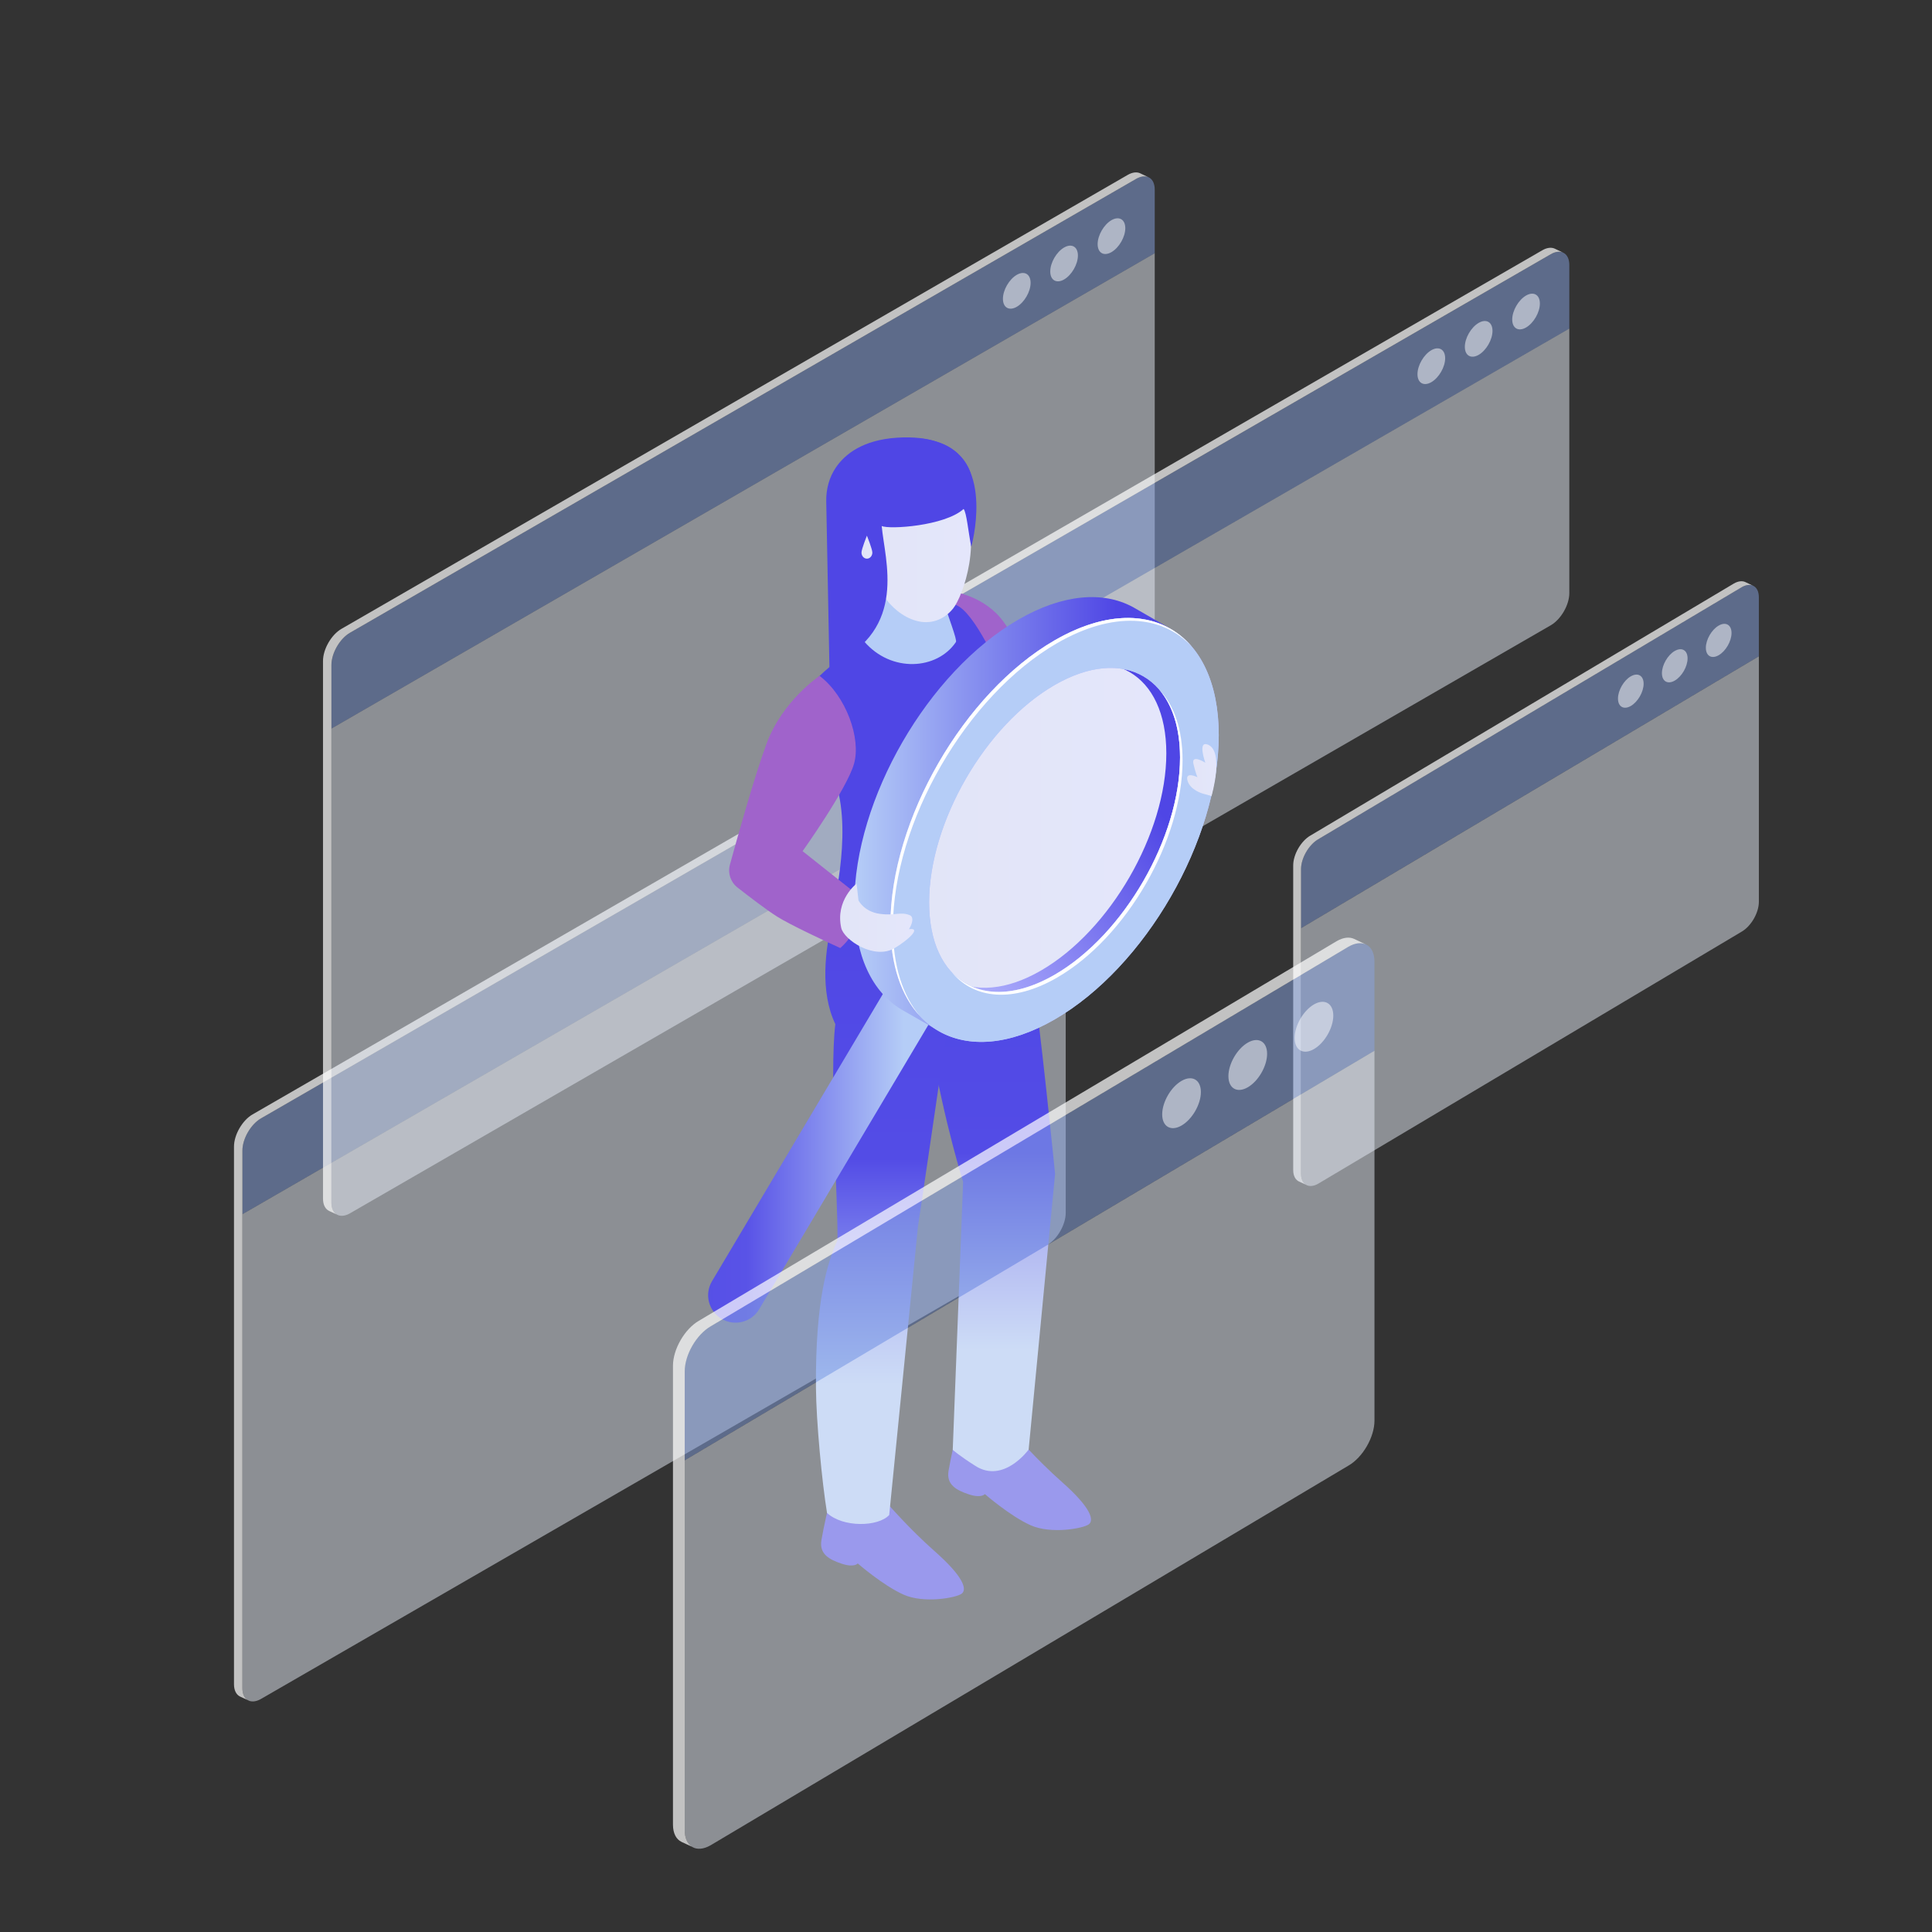 <?xml version="1.0" encoding="UTF-8"?>
<svg id="_x30_2" xmlns="http://www.w3.org/2000/svg" xmlns:xlink="http://www.w3.org/1999/xlink" viewBox="0 0 800 800">
  <rect x="0" y="0" width="800" height="800" fill="#333333" stroke="none"/>
  <defs>
    <style>
      .cls-1 {
        fill: url(#Nueva_muestra_de_degradado_1-2);
      }

      .cls-2 {
        fill: url(#Nueva_muestra_de_degradado_1-4);
      }

      .cls-3 {
        fill: url(#Nueva_muestra_de_degradado_1-3);
      }

      .cls-4 {
        fill: url(#Nueva_muestra_de_degradado_1-5);
      }

      .cls-5 {
        fill: url(#linear-gradient);
      }

      .cls-6 {
        fill: #bcbeff;
      }

      .cls-7 {
        opacity: .7;
      }

      .cls-7, .cls-8 {
        fill: #fff;
      }

      .cls-9 {
        fill: url(#Degradado_sin_nombre_38-2);
      }

      .cls-10 {
        fill: #a063cb;
      }

      .cls-11 {
        fill: #e6ecf7;
      }

      .cls-11, .cls-12, .cls-13 {
        opacity: .5;
      }

      .cls-12 {
        fill: #88a4e2;
      }

      .cls-14 {
        fill: url(#Nueva_muestra_de_degradado_1);
      }

      .cls-15 {
        fill: #4f46e5;
      }

      .cls-16 {
        fill: url(#Degradado_sin_nombre_47);
      }

      .cls-17 {
        fill: url(#Degradado_sin_nombre_38);
      }

      .cls-18 {
        fill: url(#Degradado_sin_nombre_66);
      }

      .cls-19 {
        fill: url(#Degradado_sin_nombre_60);
      }

      .cls-20 {
        fill: #b5cdf7;
      }

      .cls-21 {
        fill: #463be5;
      }
    </style>
    <linearGradient id="Degradado_sin_nombre_38" data-name="Degradado sin nombre 38" x1="-4824.83" y1="609.17" x2="-4824.83" y2="360.36" gradientTransform="translate(-4416.28) rotate(-180) scale(1 -1)" gradientUnits="userSpaceOnUse">
      <stop offset=".2" stop-color="#b5cdf7"/>
      <stop offset=".53" stop-color="#534ce6"/>
      <stop offset="1" stop-color="#4f46e5"/>
    </linearGradient>
    <linearGradient id="Degradado_sin_nombre_38-2" data-name="Degradado sin nombre 38" x1="-4786.78" y1="631.06" x2="-4786.78" y2="345.96" xlink:href="#Degradado_sin_nombre_38"/>
    <linearGradient id="Nueva_muestra_de_degradado_1" data-name="Nueva muestra de degradado 1" x1="357.4" y1="227.3" x2="402.1" y2="227.3" gradientUnits="userSpaceOnUse">
      <stop offset="0" stop-color="#e2e5f7"/>
      <stop offset="1" stop-color="#e4e6fb"/>
    </linearGradient>
    <linearGradient id="linear-gradient" x1="402.17" y1="355.09" x2="412.22" y2="355.09" gradientUnits="userSpaceOnUse">
      <stop offset="0" stop-color="#fa9736"/>
      <stop offset="1" stop-color="#fc7d48"/>
    </linearGradient>
    <linearGradient id="Degradado_sin_nombre_60" data-name="Degradado sin nombre 60" x1="265.97" y1="397.1" x2="22.51" y2="541.94" gradientTransform="translate(510.25 -7.41) rotate(30.75)" gradientUnits="userSpaceOnUse">
      <stop offset=".57" stop-color="#b5cdf7"/>
      <stop offset=".8" stop-color="#5953e7"/>
      <stop offset="1" stop-color="#4f46e5"/>
    </linearGradient>
    <linearGradient id="Degradado_sin_nombre_47" data-name="Degradado sin nombre 47" x1="252.36" y1="337.16" x2="376.73" y2="337.16" gradientTransform="translate(101.67)" gradientUnits="userSpaceOnUse">
      <stop offset="0" stop-color="#b5cdf7"/>
      <stop offset=".87" stop-color="#4f46e5"/>
    </linearGradient>
    <linearGradient id="Degradado_sin_nombre_66" data-name="Degradado sin nombre 66" x1="404.27" y1="301.36" x2="272.04" y2="398.17" gradientTransform="translate(101.67)" gradientUnits="userSpaceOnUse">
      <stop offset=".25" stop-color="#4f46e5"/>
      <stop offset="1" stop-color="#bcbeff"/>
    </linearGradient>
    <linearGradient id="Nueva_muestra_de_degradado_1-2" data-name="Nueva muestra de degradado 1" x1="277.39" y1="341.92" x2="381.29" y2="341.92" gradientTransform="translate(101.67)" xlink:href="#Nueva_muestra_de_degradado_1"/>
    <linearGradient id="Nueva_muestra_de_degradado_1-3" data-name="Nueva muestra de degradado 1" x1="347.87" y1="380.02" x2="378.54" y2="380.02" xlink:href="#Nueva_muestra_de_degradado_1"/>
    <linearGradient id="Nueva_muestra_de_degradado_1-4" data-name="Nueva muestra de degradado 1" x1="510.47" y1="339.77" x2="523.13" y2="339.77" gradientTransform="translate(-47.07 26.13) rotate(-5.05)" xlink:href="#Nueva_muestra_de_degradado_1"/>
    <linearGradient id="Nueva_muestra_de_degradado_1-5" data-name="Nueva muestra de degradado 1" x1="356.72" y1="226.56" x2="361.22" y2="226.56" xlink:href="#Nueva_muestra_de_degradado_1"/>
  </defs>
  <path class="cls-21" d="M363.09,204.16c0,1.24-.78,2.25-1.73,2.25s-1.73-1.01-1.73-2.25,1.73-4.29,1.73-4.29c0,0,1.73,3.05,1.73,4.29Z"/>
  <g>
    <g>
      <path class="cls-12" d="M100.38,502.78v-26.36c0-4.88,3.46-10.88,7.69-13.32l325.52-187.94c4.23-2.44,7.69-.44,7.69,4.44v26.36S100.38,502.78,100.38,502.78Z"/>
      <path class="cls-11" d="M441.29,305.96v196.27c0,4.88-3.46,10.88-7.69,13.32l-325.52,187.94c-4.23,2.44-7.69.44-7.69-4.44v-196.27s340.9-196.82,340.9-196.82Z"/>
      <g class="cls-13">
        <path class="cls-8" d="M423.37,292.26c3.15-1.82,5.73-.33,5.73,3.31s-2.58,8.1-5.73,9.92c-3.15,1.82-5.72.33-5.72-3.31,0-3.64,2.58-8.1,5.72-9.92Z"/>
        <path class="cls-8" d="M403.76,303.58c3.15-1.82,5.72-.33,5.72,3.31s-2.58,8.1-5.72,9.92c-3.15,1.82-5.73.33-5.73-3.31s2.58-8.1,5.73-9.92Z"/>
        <path class="cls-8" d="M384.15,314.9c3.15-1.82,5.73-.33,5.73,3.31,0,3.64-2.58,8.1-5.73,9.92-3.15,1.82-5.73.33-5.73-3.31,0-3.64,2.58-8.1,5.73-9.92Z"/>
      </g>
      <path class="cls-7" d="M104.59,461.45l325.52-187.94c1.99-1.15,3.81-1.3,5.18-.65h0s3.36,1.59,3.36,1.59h0c-1.36-.58-3.12-.41-5.06.71L108.07,463.1c-4.23,2.44-7.69,8.44-7.69,13.32v222.64c0,2.36.81,4.03,2.12,4.87l-3.07-1.41h0c-1.55-.74-2.54-2.51-2.54-5.11v-222.64c0-4.88,3.46-10.88,7.69-13.32Z"/>
      <path class="cls-8" d="M103.49,704.38l-.07-.03s.05.01.07.02h0Z"/>
    </g>
    <g>
      <path class="cls-12" d="M137.25,301.69v-26.36c0-4.89,3.46-10.88,7.69-13.32L470.46,74.07c4.23-2.44,7.69-.44,7.69,4.44v26.36s-340.9,196.82-340.9,196.82Z"/>
      <path class="cls-11" d="M478.15,104.87v196.27c0,4.89-3.46,10.88-7.69,13.32l-325.52,187.94c-4.23,2.44-7.69.44-7.69-4.44v-196.27S478.15,104.87,478.15,104.87Z"/>
      <g class="cls-13">
        <path class="cls-8" d="M460.23,91.17c3.15-1.82,5.73-.33,5.73,3.31,0,3.64-2.58,8.1-5.73,9.92-3.15,1.82-5.72.33-5.72-3.31,0-3.64,2.58-8.1,5.72-9.92Z"/>
        <path class="cls-8" d="M440.62,102.49c3.15-1.82,5.72-.33,5.72,3.31,0,3.64-2.58,8.1-5.72,9.92-3.15,1.82-5.73.33-5.73-3.31s2.58-8.1,5.73-9.92Z"/>
        <path class="cls-8" d="M421.02,113.81c3.15-1.82,5.73-.33,5.73,3.31s-2.58,8.1-5.73,9.92c-3.15,1.82-5.73.33-5.73-3.31,0-3.64,2.58-8.1,5.73-9.92Z"/>
      </g>
      <path class="cls-7" d="M141.45,260.36L466.97,72.42c1.99-1.15,3.81-1.3,5.18-.65h0s3.36,1.59,3.36,1.59h0c-1.36-.58-3.12-.4-5.06.71l-325.52,187.94c-4.23,2.44-7.69,8.44-7.69,13.32v222.64c0,2.36.81,4.03,2.12,4.87l-3.07-1.41h0c-1.56-.74-2.54-2.51-2.54-5.11v-222.64c0-4.89,3.46-10.88,7.69-13.32Z"/>
      <path class="cls-8" d="M140.35,503.29l-.07-.03s.05.01.07.02h0Z"/>
    </g>
    <g>
      <path class="cls-12" d="M380.08,291.82v-26.36c0-4.88,3.46-10.88,7.69-13.32l254.36-146.85c4.23-2.44,7.69-.44,7.69,4.44v26.36s-269.74,155.73-269.74,155.73Z"/>
      <path class="cls-11" d="M649.82,136.08v109.52c0,4.88-3.46,10.88-7.69,13.32l-254.36,146.85c-4.23,2.44-7.69.44-7.69-4.44v-109.53s269.74-155.73,269.74-155.73Z"/>
      <g class="cls-13">
        <path class="cls-8" d="M631.9,122.38c3.15-1.82,5.73-.33,5.73,3.31,0,3.64-2.58,8.1-5.73,9.92-3.15,1.82-5.72.33-5.72-3.31,0-3.64,2.58-8.1,5.72-9.92Z"/>
        <path class="cls-8" d="M612.29,133.7c3.15-1.82,5.72-.33,5.72,3.31,0,3.64-2.58,8.1-5.72,9.92-3.15,1.82-5.73.33-5.73-3.31,0-3.64,2.58-8.1,5.73-9.92Z"/>
        <path class="cls-8" d="M592.68,145.02c3.15-1.82,5.73-.33,5.73,3.31,0,3.64-2.58,8.1-5.73,9.92-3.15,1.82-5.73.33-5.73-3.31,0-3.64,2.58-8.1,5.73-9.92Z"/>
      </g>
      <path class="cls-7" d="M384.28,250.48l254.36-146.85c1.99-1.15,3.81-1.3,5.18-.65h0s3.36,1.59,3.36,1.59h0c-1.36-.58-3.12-.41-5.06.71l-254.36,146.85c-4.23,2.44-7.69,8.44-7.69,13.32v135.89c0,2.36.81,4.03,2.12,4.87l-3.07-1.41h0c-1.55-.74-2.54-2.51-2.54-5.11v-135.89c0-4.88,3.46-10.88,7.69-13.32Z"/>
      <path class="cls-8" d="M383.18,406.67l-.07-.03s.05.01.07.02h0Z"/>
    </g>
    <g>
      <path class="cls-12" d="M538.72,384.35v-24.47c0-4.53,3.21-10.1,7.14-12.37l175.3-104.34c3.93-2.27,7.14-.41,7.14,4.12v24.47s-189.58,112.58-189.58,112.58Z"/>
      <path class="cls-11" d="M728.31,271.76v101.66c0,4.53-3.21,10.1-7.14,12.37l-175.3,104.34c-3.93,2.27-7.14.41-7.14-4.12v-101.66s189.58-112.58,189.58-112.58Z"/>
      <g class="cls-13">
        <path class="cls-8" d="M711.67,259.04c2.92-1.69,5.32-.31,5.32,3.07s-2.39,7.52-5.32,9.2c-2.92,1.69-5.31.31-5.31-3.07s2.39-7.52,5.31-9.2Z"/>
        <path class="cls-8" d="M693.48,269.55c2.92-1.69,5.31-.31,5.31,3.07,0,3.38-2.39,7.52-5.31,9.2-2.92,1.69-5.31.31-5.31-3.07s2.39-7.52,5.31-9.21Z"/>
        <path class="cls-8" d="M675.28,280.06c2.92-1.69,5.31-.31,5.31,3.07,0,3.37-2.39,7.52-5.31,9.2-2.92,1.69-5.31.31-5.31-3.07s2.39-7.52,5.31-9.21Z"/>
      </g>
      <path class="cls-7" d="M542.63,345.98l175.3-104.34c1.85-1.07,3.54-1.21,4.81-.6h0s3.12,1.47,3.12,1.47h0c-1.26-.54-2.9-.38-4.69.66l-175.3,104.34c-3.93,2.27-7.14,7.83-7.14,12.37v126.13c0,2.19.75,3.74,1.97,4.52l-2.85-1.31h0c-1.44-.69-2.36-2.33-2.36-4.75v-126.13c0-4.53,3.21-10.1,7.14-12.37Z"/>
      <path class="cls-8" d="M541.61,490.95l-.07-.03s.04.01.07.02h0Z"/>
    </g>
  </g>
  <path class="cls-15" d="M343.45,276.28l-1.32-68.67c-.1-5,1.21-9.99,4.04-14.11,3.82-5.55,11.16-11.33,25.26-12.26,28.21-1.85,30.83,16.11,30.83,16.11l-8.94,5.86-19.12,2.16-3.47,1.85-12.02,9.25-.16,13.79.31,11.1-2.77,7.55-5.16,18.27-2.16,6.78-1.93,3.7-3.39-1.39Z"/>
  <g>
    <path class="cls-15" d="M395.85,594.44s-2.14,8.96-3.08,14.61c-.94,5.65,3.12,7.98,8.38,9.72,5.26,1.74,6.67-.1,6.67-.1,0,0,10.37,9.05,18.89,12.88,8.51,3.83,21.9,1.34,24.15-.37,2.25-1.71.93-6.86-11.14-17.52-10.68-9.44-19.66-19.86-19.66-19.86l-24.22.64Z"/>
    <path class="cls-15" d="M343.21,623.16s-2.14,8.96-3.08,14.61c-.94,5.65,3.12,7.98,8.38,9.72,5.26,1.74,6.67-.1,6.67-.1,0,0,10.37,9.05,18.89,12.88,8.51,3.83,21.9,1.34,24.15-.37,2.25-1.71.93-6.86-11.14-17.52-10.69-9.44-19.66-19.86-19.66-19.86l-24.22.64Z"/>
    <path class="cls-17" d="M421.56,360.36s2.6,22.91,5.35,39.61c3.56,21.63,9.98,86.12,9.98,86.12l-10.95,114.15s-10.29,14.22-22.01,6.79c-6.88-4.37-9.42-6.69-9.42-6.69l4.3-110.96s-7.39-23.08-13.56-57.67c-6.17-34.59-4.95-49.33-4.95-49.33l41.26-22Z"/>
    <path class="cls-9" d="M402.84,368.39c-.62-8.97-24.23-22.43-24.23-22.43,0,0-12.84,15.23-24.82,8.43,0,0-20.61,43.02-7.9,69.67-2.52,20.59,1.17,73.97.89,89.52-4.06,8.91-9.21,24.57-8.91,61.11.11,13.81,2.46,38.77,4.58,51.78,6.62,6.14,21.23,5.78,25.75.86l11.92-119.58c.1-.1,11.88-80.74,11.88-80.74,0,0,13.33-22.77,10.85-58.63Z"/>
    <path class="cls-10" d="M393.56,244.86s12.14,1.11,20.5,10.73c8.36,9.62,29.45,53.28,29.45,53.28l28.56-22.2,12.51,10.36s-16.07,18.87-28.94,31.08c-12.87,12.21-21.38,19.24-31.74,11.1-10.36-8.14-21.73-18.87-21.73-18.87l-8.61-75.48Z"/>
    <path class="cls-15" d="M362.93,261.51s-19.6,13.32-26.49,21.46c-6.89,8.14,3.2,20.51,9.86,41.97,6.66,21.46-1.95,53.49-1.95,53.49,0,0,25.39,26.78,57.76,12.7,21.8-9.48,21.8-23.16,21.8-23.16,0,0-9.25-27.65-7.77-40.97,6.51-4.53,11.6-16.63,2.96-37.94-5.18-12.77-15.77-35.74-23.22-38.53-12.11-4.55-32.95,10.98-32.95,10.98Z"/>
    <path class="cls-20" d="M391.31,250.89c-.61-2.1-1.18-4.21-1.82-6.3-.58-1.89-1.04-4.32-2.35-5.86-1.36-1.59-3.36-1.58-5.29-1.8-2.23-.26-4.44-.62-6.64-1.07-3.94-.8-7.8-1.89-11.58-3.22-.04-.23-.08-.46-.12-.69-.52-2.93-4.78-1.89-4.73.86-.53,1-.44,2.41.53,3.25,1.92,11.17,5.32,19.75-1.48,29.54,11.18,13.08,30.2,11.82,38,.25.59-.87-3.28-10.78-4.5-14.96Z"/>
    <path class="cls-14" d="M368.66,198.07c11.43-2.03,23.77-2.04,28.72,6.74,10.19,18.07,1.33,42.15-2.72,47.16-3.79,4.69-9.35,6.73-15.21,5.1-11.39-3.16-18.44-16.11-20.9-26.82-1.35-5.88-1.54-12.13-.42-18.07.57-3.03,1.33-6.19,2.77-8.94,1.64-3.15,4.36-4.57,7.76-5.17Z"/>
    <path class="cls-10" d="M355.84,380.66c.98-2.86,1.44-5.99.86-8.89l-24.36-19.32s18.29-25.66,21.29-36.18c3-10.52-3.29-28.04-14.24-36.4,0,0-15.39,10.13-22.05,28.26-5.06,13.76-12.03,38.7-15.1,49.92-.96,3.5.28,7.21,3.13,9.44,4.74,3.71,11.97,9.24,16.41,12.05,5.41,3.42,19.82,10.13,26.16,13.03,3.58-3.14,6.38-7.47,7.9-11.92Z"/>
    <path class="cls-5" d="M402.17,330.85s.75,15.48,3.6,25.61c2.85,10.13,6.45,22.87,6.45,22.87,0,0-1.11-10.01-3.32-22.87-2.22-12.87-4.86-23.39-6.73-25.61Z"/>
  </g>
  <g>
    <path class="cls-19" d="M294.82,530.52c-3.21,5.39-1.44,12.36,3.96,15.57s12.36,1.44,15.57-3.95l82.5-138.66c-.83,1.52-2.66,2.46-5.3,2.42-5.13-.07-11.31-3.75-13.82-8.22-1.25-2.23-1.35-4.24-.49-5.68h0s0-.01,0-.01h0"/>
    <g>
      <path class="cls-16" d="M385.41,398.85c-.52-.29-1.04-.59-1.54-.92l-5.56-31.47,6.97-41.77,19.37-21.11,19.95-19.37,31.76-13.17.83-.33c1.51.76,2.92,1.68,4.25,2.73,7.94-.99,15.88-1.98,23.82-2.98-1.33-3.27-2.92-6.26-4.78-8.87l3.8-1.49-14.22-8.19c-.17-.1-.34-.2-.51-.29l-.53-.31h-.03c-12.23-6.58-28.88-5.39-47.24,5.21-37.54,21.68-67.98,74.39-67.98,117.74,0,21.51,7.5,36.66,19.63,43.83h0s.09.06.09.06c.14.08.28.16.42.24l15.1,8.64-.77-4.39c1.88.15,3.83.16,5.82.04-4.19-7.38-9.85-15.56-8.64-23.85Z"/>
      <path class="cls-18" d="M489.68,297.54c.01-.58.04-1.17.04-1.76,0-9.83-1.6-18.28-4.46-25.3-7.94.99-15.88,1.98-23.82,2.98,7.64,6.03,12.26,16.84,12.26,31.58,0,33.13-23.26,73.41-51.95,89.98-14.15,8.17-26.96,9.02-36.33,3.83-1.21,8.29,4.45,16.48,8.64,23.85,6.3-.38,13.11-2.13,20.26-5.36l-2.24,2.52s28.27-9.81,28.85-10.44c.58-.63,33.5-33.87,33.5-33.87l21.5-46.37-6.23-31.66Z"/>
      <path class="cls-1" d="M482.95,311.93c0-33.13-23.26-46.56-51.95-29.99-28.69,16.56-51.95,56.85-51.95,89.98s23.26,46.56,51.95,29.99c28.69-16.56,51.95-56.85,51.95-89.98Z"/>
      <path class="cls-6" d="M436.68,265.16c-37.54,21.68-67.98,74.39-67.98,117.74s30.44,60.92,67.98,39.25c37.54-21.68,67.98-74.39,67.98-117.74s-30.44-60.92-67.98-39.25ZM436.68,403.64c-28.69,16.56-51.95,3.14-51.95-29.99s23.26-73.41,51.95-89.98c28.69-16.57,51.95-3.14,51.95,29.99s-23.26,73.41-51.95,89.98Z"/>
      <path class="cls-20" d="M436.68,265.16c-37.54,21.68-67.98,74.39-67.98,117.74s30.44,60.92,67.98,39.25c37.54-21.68,67.98-74.39,67.98-117.74s-30.44-60.92-67.98-39.25ZM436.68,403.64c-28.69,16.56-51.95,3.14-51.95-29.99s23.26-73.41,51.95-89.98c28.69-16.57,51.95-3.14,51.95,29.99s-23.26,73.41-51.95,89.98Z"/>
      <g>
        <path class="cls-8" d="M369.74,384.06c0-43.35,30.44-96.06,67.98-117.74,23.11-13.34,43.51-11.8,55.79,1.46-12.15-14.32-33.06-16.34-56.83-2.62-37.54,21.68-67.98,74.39-67.98,117.74,0,16.67,4.51,29.5,12.19,37.78-7.04-8.3-11.15-20.72-11.15-36.62Z"/>
        <path class="cls-8" d="M437.72,404.8c28.69-16.57,51.95-56.85,51.95-89.98,0-12.83-3.5-22.7-9.45-29.02,5.31,6.34,8.41,15.78,8.41,27.86,0,33.13-23.26,73.41-51.95,89.98-17.58,10.15-33.1,9.02-42.5-.97,9.27,11.06,25.3,12.66,43.54,2.14Z"/>
      </g>
    </g>
  </g>
  <path class="cls-3" d="M355.47,372.83s2.26,4.68,8.82,5.57c6.56.89,8.55-1.06,12.55.61.94.39,1.7,2.16-.43,5.74,5.36-.73-.42,4.53-5.91,7.81-8.51,5.09-21.07-3.43-22.16-8.33-2.56-11.52,6.35-18.35,6.35-18.35l.79,6.94Z"/>
  <path class="cls-2" d="M500.21,308.36c-4.51-1.88-1.1,7.47-1.1,7.47,0,0-5.89-3.73-4.94.44.95,4.16,1.69,5.56,1.69,5.56,0,0-5.24-2.61-4.15,1.39,1.09,4,6.42,5.42,6.42,5.42l3.54.97s5.38-18.4-1.46-21.25Z"/>
  <path class="cls-15" d="M389.7,183.55c-14.01-5.3-24.22.69-29.24,4.96-1.94,1.65-4.27,2.64-6.73,3.29-5.29,1.39-11.48,11.11-9.66,30.46.84,8.92,2.35,43.35.86,52.72,31.11-14.67,21.4-43,20.17-57.17,3.09,1.49,26.07.01,33.92-7.06,1.25,1.68,1.85,9.01,3.16,15.66h0s9.73-34.46-12.47-42.86Z"/>
  <g>
    <path class="cls-12" d="M283.53,604.69v-36.87c0-6.83,4.84-15.21,10.75-18.63l264.1-157.19c5.92-3.42,10.76-.62,10.76,6.21v36.87s-285.62,169.61-285.62,169.61Z"/>
    <path class="cls-11" d="M569.14,435.08v153.16c0,6.83-4.84,15.22-10.76,18.63l-264.1,157.2c-5.91,3.42-10.75.62-10.75-6.21v-153.16s285.62-169.61,285.62-169.61Z"/>
    <g class="cls-13">
      <path class="cls-8" d="M544.08,415.91c4.4-2.54,8.01-.46,8.01,4.62,0,5.08-3.6,11.33-8.01,13.87-4.4,2.54-8,.46-8-4.62s3.6-11.33,8-13.87Z"/>
      <path class="cls-8" d="M516.67,431.74c4.4-2.54,8.01-.46,8.01,4.62,0,5.08-3.6,11.32-8.01,13.87-4.4,2.54-8.01.46-8.01-4.62s3.6-11.33,8.01-13.87Z"/>
      <path class="cls-8" d="M489.25,447.57c4.4-2.54,8.01-.46,8.01,4.62,0,5.08-3.6,11.32-8.01,13.87-4.4,2.54-8.01.46-8.01-4.62s3.6-11.33,8.01-13.87Z"/>
    </g>
    <path class="cls-7" d="M289.41,546.89l264.1-157.19c2.79-1.61,5.33-1.82,7.24-.9h.01s4.7,2.22,4.7,2.22h-.01c-1.9-.82-4.37-.57-7.07.99l-264.1,157.19c-5.91,3.42-10.75,11.8-10.75,18.63v190.03c0,3.3,1.13,5.64,2.97,6.81l-4.29-1.97v-.02c-2.17-1.02-3.55-3.5-3.55-7.13v-190.03c0-6.83,4.84-15.21,10.75-18.63Z"/>
    <path class="cls-8" d="M287.87,765.3l-.1-.05s.07.02.1.03v.02Z"/>
  </g>
  <path class="cls-4" d="M361.22,228.8c0,1.4-1.01,2.53-2.25,2.53s-2.25-1.13-2.25-2.53,2.25-7,2.25-7c0,0,2.25,5.61,2.25,7Z"/>
</svg>